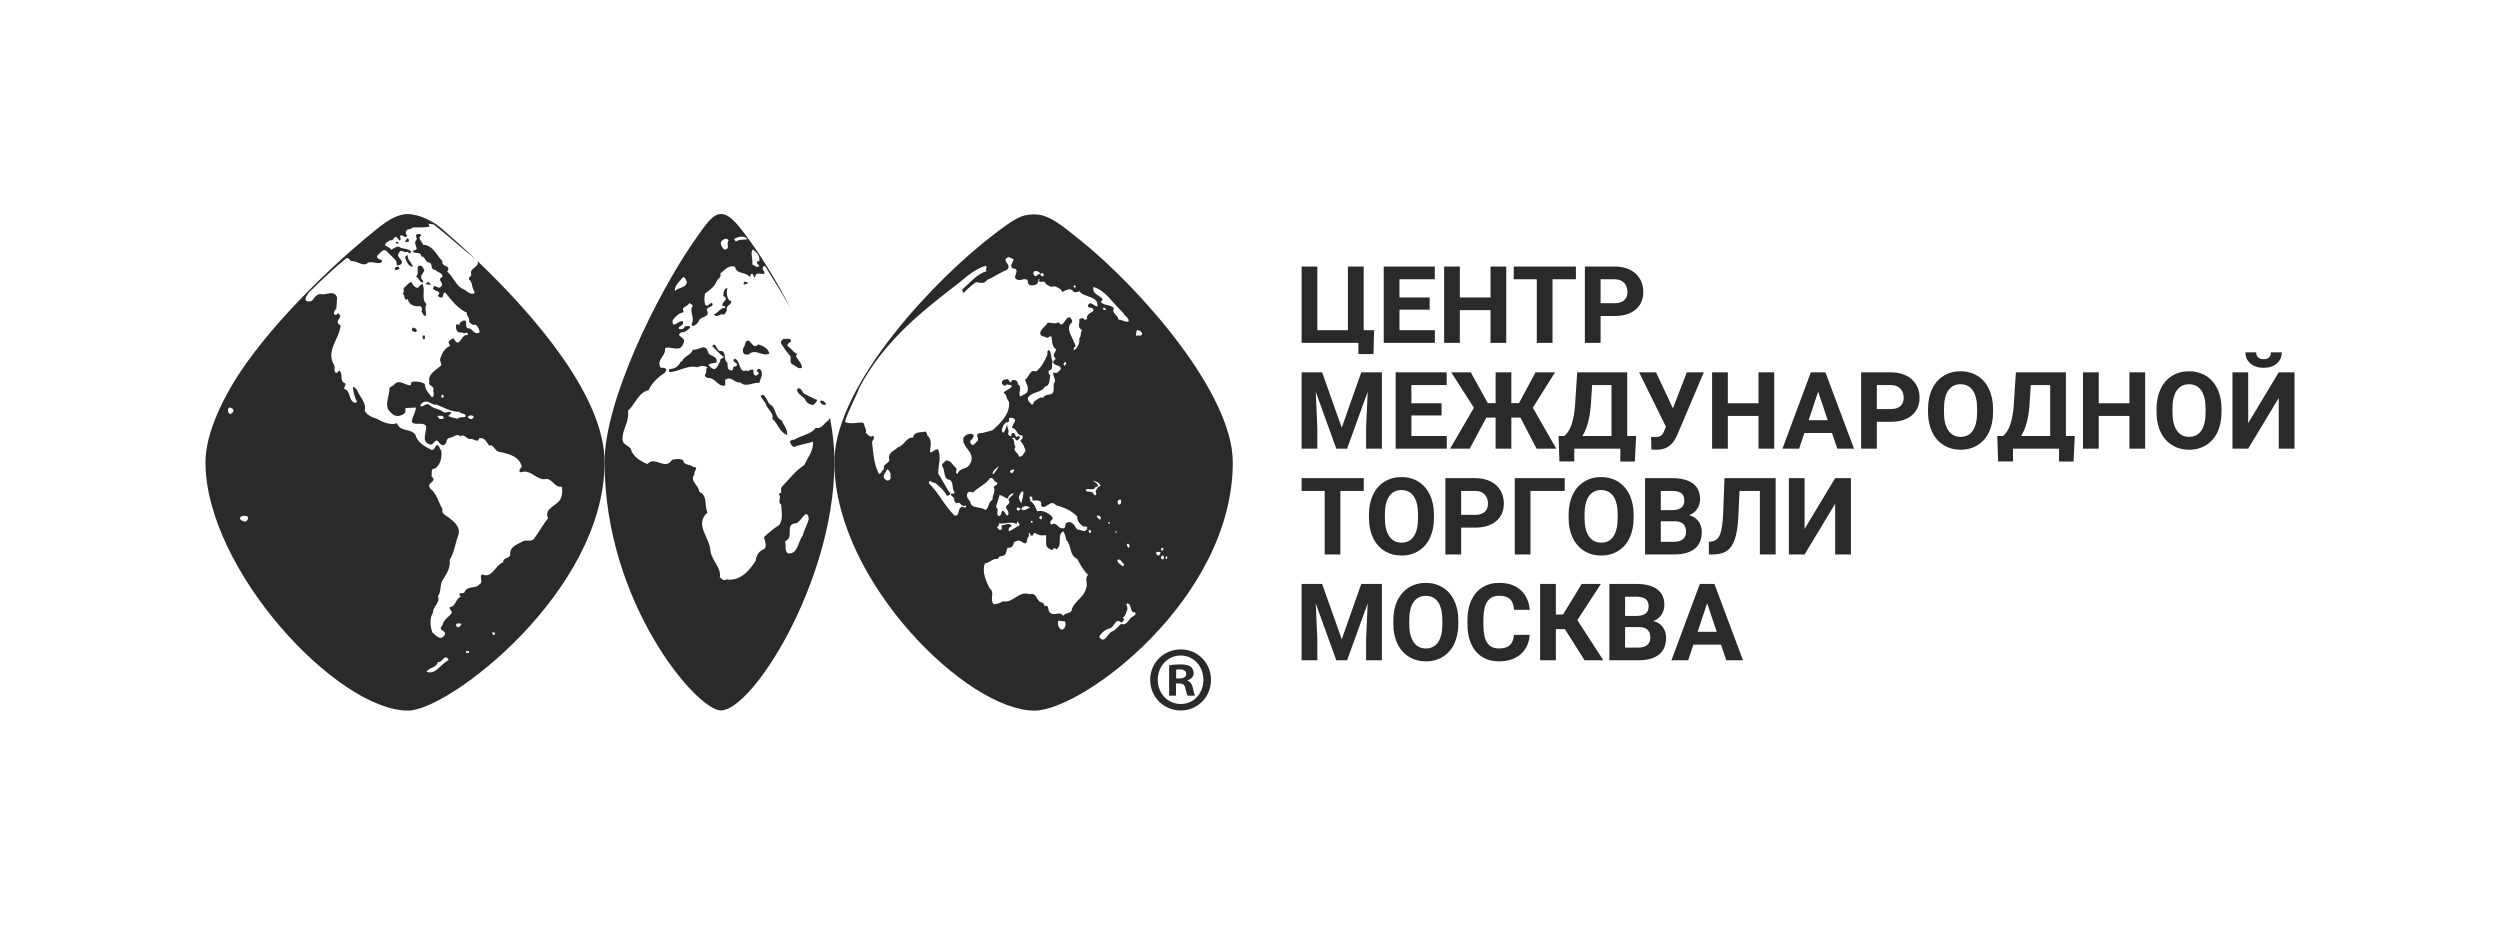<?xml version="1.0" encoding="UTF-8"?> <svg xmlns="http://www.w3.org/2000/svg" xmlns:xlink="http://www.w3.org/1999/xlink" xmlns:xodm="http://www.corel.com/coreldraw/odm/2003" xml:space="preserve" width="73mm" height="27mm" version="1.1" style="shape-rendering:geometricPrecision; text-rendering:geometricPrecision; image-rendering:optimizeQuality; fill-rule:evenodd; clip-rule:evenodd" viewBox="0 0 9636.21 3564.08"> <defs> <style type="text/css"> .fil0 {fill:none} .fil1 {fill:#2B2A29;fill-rule:nonzero} </style> </defs> <g id="Слой_x0020_1">  <rect class="fil0" width="9636.21" height="3564.08"></rect> <g id="_4428538272"> <path class="fil1" d="M1905.36 2446.87c-3.75,2.01 -5.57,-1.91 -8.5,-4.92 -0.94,-6.85 8.5,-4.79 11.3,-1.91 0,1.91 0,5.81 -2.8,6.84zm-102.24 69.88l-6.67 0 0 -6.88 11.41 0c0.88,3.96 0,7.81 -4.74,6.88zm-40.75 -100.07c-5.7,-2.03 -5.7,-11.71 0,-13.61 5.72,1.07 13.21,-2.93 16.14,3.95 -4.79,3.81 -7.58,13.62 -16.14,9.66zm-34.03 128.16c-30.23,14.56 -48.27,57.2 -84.26,44.75 10.47,-18.6 37.85,-13.73 43.52,-37.95 18.93,3.95 21.71,-31.02 40.74,-11.67l0 4.87zm-781.11 -534.02c-8.47,-2.03 -19.87,-2.97 -22.69,-13.53 3.71,-10.75 19.81,-10.75 29.34,-6.73 5.72,7.67 -1.03,15.48 -6.65,20.26zm-59.61 -414.52c-8.46,-2.86 -11.35,-15.52 -6.67,-23.34 6.67,-4.88 13.27,0 18.02,4.92 3.75,9.64 -5.54,15.55 -11.35,18.41zm931.54 18.47c-6.6,2.01 -11.3,-1.06 -16.04,-6.78 2.77,-7.76 17.99,-9.72 22.73,-2.05 0,3.95 -3.89,5.91 -6.69,8.83zm-56.79 0c-10.27,-5.86 -23.75,-3.85 -34.03,-11.76l11.35 -11.63c-8.57,-11.58 -20.88,4.92 -31.26,-3.85 -17.05,-13.48 -39.81,-11.62 -54.87,-28 -11.43,-6.97 -18.97,8.55 -32.18,6.56 -3.8,-7.62 5.54,-11.54 11.31,-16.46 21.86,-7.72 31.15,13.62 50.17,9.9 28.37,11.48 55.76,28 88.96,28 4.63,11.63 24.63,1.99 22.78,18.41 -10.42,3.95 -23.67,0 -32.24,8.83zm-68.13 0c-1.85,-3.85 -8.55,-5.86 -6.64,-11.76 5.58,0 22.69,-3.85 22.69,7.91 -2.75,6.78 -10.42,2.8 -16.05,3.85zm9.4 -93.31c2.89,-0.94 4.79,2.96 6.65,4.83 0.94,4 -2.75,4.96 -4.79,6.92 -6.55,0 -4.65,-8.79 -1.86,-11.75zm136.81 -515.23c10.23,24.92 -35.24,25.44 -23.11,54.17 -3.85,5.81 -12.33,8.74 -9.48,16.46 15.15,12.61 9.48,33 20.83,46.64l0 6.78c-19.02,8.74 -31.3,-13.48 -48.31,-18.47 -22.73,-11.62 -35.11,-48.59 -56.83,-64.96 18.88,-27.25 -24.59,-15.67 -18.04,-39.94 -20.68,-20.35 -36.88,-63.1 -74.69,-63.1 -1.94,-11.58 -24.63,-25.11 -6.69,-36.88 -2.75,-5.81 -8.5,-4.83 -14.22,-4.83 -15.22,4.83 2.97,17.53 -6.52,25.25 -13.24,14.56 19.81,36.92 -11.43,37.81 0,18.45 29.42,0 32.17,23.38 16.14,-0.91 13.27,22.24 29.44,23.35 16,2.89 3.74,30.04 24.61,28.14 8.46,11.58 27.34,9.62 27.34,27.15 -26.51,11.67 14.19,26.22 -8.46,39.85 -7.67,8.65 -25.48,-16.66 -27.48,4.78 4.79,13.54 35.94,7.72 18.04,28.24 3.78,4.74 9.44,7.71 16.04,6.78 7.59,-4.83 1.86,-21.48 13.31,-18.41 23.71,29.11 48.18,62.08 82.36,76.68 -2.85,13.53 13.25,19.35 8.55,34.88 6.64,7.81 14.1,14.56 25.52,11.72 8.51,6.75 15.17,18.41 15.17,30.04 -26.59,10.68 -23.72,-18.41 -47.34,-16.57 -5.68,-6.73 -4.75,-17.38 -4.75,-27.06 -8.5,-7.85 -17.11,1.86 -24.63,6.65l0 6.93c-5.68,0.88 -10.43,-5.81 -14.18,1.91 -0.98,11.56 1.06,26.18 14.18,28.13 10.36,-2.93 15.19,6.84 27.48,0 1.9,2.97 5.7,5.81 3.81,9.72 -26.66,-6.75 -31.3,57.42 -54.04,13.57 -9.39,0 -17.07,6.78 -20.74,14.56l6.56 13.72c-19.81,6.65 -32.13,30 -37.86,48.42 -2.8,10.75 4.7,16.55 3.81,26.18 -17.99,17.44 -53.99,34.91 -45.48,63.15 -8.51,18.41 21.75,13.58 14.18,35.05 2.89,8.7 4.79,23.22 -4.69,25.16 -12.29,-15.52 -26.56,-28.12 -27.48,-51.43 -14.19,-8.78 -36.88,-11.72 -52.05,-6.92l-1.89 11.72c-22.74,2.96 -44.42,-26.15 -64.4,-1.91 -4.75,5.81 -13.17,5.81 -18.01,13.66 0.98,31.07 -24.64,70.74 6.69,95 9.45,11.63 24.61,14.56 36.83,9.77 6.69,-1.99 15.15,-5.9 18.01,-13.62l0 -14.56 40.82 -1.95c-1.99,19.44 -14.27,36.04 -16.28,55.34 14.28,16.51 42.7,-2.88 55.02,16.51 2.79,23.3 -18.01,56.4 9.53,67.98 21.71,14.55 22.69,-29.99 40.74,-4.83 4.65,5.81 10.38,10.64 17.9,9.72 15.21,-6.88 6.65,-25.29 22.73,-28.22 14.15,0 29.34,-20.32 40.7,-4.84 13.29,-13.42 23.67,8.84 36.97,9.77 13.2,-4.92 31.19,18.41 35.94,-2.93 22.73,-4.78 27.43,14.47 38.87,28.22 17.07,-6.88 20.82,19.3 35.85,23.22 31.28,7.85 74.81,12.69 89,53.38 2.98,10.65 -17.02,17.48 -4.66,26.27 43.53,-14.55 63.43,35.8 102.21,25.2 21.82,2.93 32.29,34.98 56.79,30.04 4.78,17.53 1.95,38.04 -6.69,51.52 -15.04,23.26 -63.34,34.04 -45.34,69.94 -20.74,25.2 -34.1,53.25 -54.82,79.56 -9.4,12.66 -28.51,2.94 -40.88,8.79 -18.93,11.59 -53.84,19.39 -50.07,51.48 -2.8,18.37 -28.42,9.64 -27.39,30.08 -32.33,11.63 -42.65,64.96 -81.42,46.45 -13.31,11.87 7.48,28.33 -9.54,37.95 -15.17,20.42 -48.31,3.02 -58.69,32 -4.78,6.84 -22.68,-3.87 -18.03,11.71l4.63 4.84c-21.61,6.92 -18.81,38.97 -43.43,39.85 -1.9,10.69 13.21,16.46 6.67,25.11 -12.33,14.69 -30.37,24.46 -34.19,44.74 -2.73,3.96 -8.46,7.76 -6.55,13.58 4.69,9.76 17.99,8.83 16.13,21.52 -15.21,28.05 -33.16,5.73 -48.41,-6.92 -9.39,-25.2 -11.3,-56.27 2.88,-77.58 -3.67,-19.51 30.32,-39.75 18.04,-62.31 14.14,-18.41 6.64,-40.72 17.9,-61.14 13.31,-22.19 32.24,-46.5 27.52,-78.5 17.95,-28.28 20.84,-61.28 32.1,-91.28 12.36,-34.03 -10.28,-51.47 -32.1,-69.94 -10.51,-8.78 -33.15,-15.47 -27.52,-34.95 -16.13,-27.26 -21.61,-59.2 -47.24,-79.58 -17.99,-23.38 31.11,-25.33 4.75,-46.68 2.88,-10.64 -4.75,-32 15.15,-30.03 21.71,-20.42 25.48,-42.7 22.69,-70 -8.46,-5.81 -4.79,-20.32 -17.99,-20.32 -6.71,5.82 -8.51,20.32 -19.85,18.51 -23.76,-12.69 -55.81,-29.24 -61.62,-58.4 -18.82,-26.08 -59.61,-9.68 -70.96,-44.64 -22.69,8.79 -54.03,-2.79 -76.63,-16.42 -18.04,-5.86 -37.99,-12.69 -48.27,-32.13 8.51,-29.11 -20,-53.33 -29.48,-79.51 -4.7,-3.96 -8.46,-12.66 -16,-11.72 1.82,17.48 5.53,39.84 16,56.44 -2.82,1.77 -4.7,5.68 -8.46,4.7 -27.54,-10.65 -12.32,-44.5 -41.75,-54.27 1.02,-6.88 7.71,-11.77 4.92,-20.46 -25.67,-9.73 -4.92,-33.95 -22.88,-49.33l-11.3 9.53c-13.21,-5.87 -2.84,-21.31 -8.51,-30.14 -34.03,-57.16 20.84,-100.9 24.68,-154.29 -19.01,-5.82 -9.57,-21.4 -1.86,-32.05 1.86,-6.84 -3.89,-9.72 -7.71,-14.64l-8.46 7.8c-17.03,-5.85 -1.91,-19.34 1.86,-26.22l2.75 -41.67c-11.26,-33.11 -44.46,-5.86 -64.27,-13.66 -15.17,0.98 -22.74,13.66 -31.3,25.29 -7.52,3.87 -14.18,4.87 -22.73,1.9 -9.44,-9.72 3.8,-22.36 8.55,-31.94 46.47,-45.71 95.56,-93.33 145.78,-133.12 9.58,-3.87 12.36,10.69 20.87,11.62 22.74,-1.94 42.6,24.28 63.35,4.98 18.96,-5.9 47.42,12.57 53.98,-6.92 -6.56,-5.73 -27.34,-7.72 -17.85,-21.36 10.35,-7.67 19.8,-27.1 34.03,-16.32 12.28,15.39 27.44,24.13 38.78,41.61 0,5.87 -0.98,11.63 4.65,14.57 5.86,-0.94 14.34,-3.87 16.22,-11.59 0,-15.62 -23.75,-19.62 -11.43,-38.03 10.36,-17.35 19.89,5.07 34.14,-3.78 3.76,0.98 0.92,7.77 6.55,6.75l6.69 -6.75c-12.32,-14.64 -34.08,-7.85 -47.38,-19.43 -12.32,-1.07 -19.76,7.81 -30.23,11.58 -4.84,-5.72 -14.23,-12.65 -22.74,-15.48 -1.94,-13.49 12.38,-14.51 18.89,-21.34 14.32,6.84 11.43,-16.46 24.64,-11.62l11.39 13.57c12.32,-5.72 -5.68,-17.44 6.65,-20.42 8.51,0 16,13.54 22.69,2.01 -6.69,-8.79 -8.55,-21.34 4.74,-25.29 6.56,0.92 12.22,-1.91 16.14,-6.69 27.43,-1.17 42.54,0.83 65.24,-2.98l-3.72 -11.72 19.91 2.93c54.73,42.17 107.78,91.43 162.42,134.89 -47.34,-45.01 -91.41,-84.59 -128.48,-116.61 -57.33,-49.82 -115.17,-58.28 -132.48,-58.28 -20.79,0 -53.61,4.9 -107.69,47.35 -134.91,105.56 -362.72,315.22 -510.13,519.37 -99.65,138.15 -163.21,282.68 -163.21,389.63 0,410.93 505.84,957.5 781.02,957.5 156.81,0 757.35,-459.33 757.35,-957.5 0,-256.46 -276.26,-571.08 -489.93,-775.31z"></path> <path class="fil1" d="M1630.83 1088.63c0.88,-4.84 -1.02,-8.94 -4.74,-11.77 -9.58,-15.52 8.51,-24.26 9.4,-36.83l-9.4 -14.6c-31.39,-8.79 -4.7,28.08 -22.7,39.85 10.38,4.84 15.07,26.12 27.44,23.35z"></path> <path class="fil1" d="M1661.77 1098.54l-10.09 -11.85c-24.04,11.54 0.74,8.98 10.09,11.85z"></path> <path class="fil1" d="M1555.93 1109.88c-0.83,7.81 2.92,17.53 -4.66,23.26 13.27,2.1 0.94,27.26 20.84,20.42 3.76,21.38 27.43,30.03 45.48,26.14 8.51,1.11 11.3,13.7 6.55,20.58 5.69,5.73 6.69,19.35 18.01,16.43 1.95,-15.5 -7.54,-28.18 1.95,-44.64 -22.7,-20.42 -2.93,-50.6 -15.21,-76.73 -8.55,0 -12.42,9.77 -18.97,14.55 -12.28,-1.9 -19.76,-12.63 -24.57,-23.19 -13.24,3.71 -17.05,15.48 -29.42,23.19z"></path> <path class="fil1" d="M1591.98 1028.25c-4.84,-16.36 -24.7,-29.01 -19.85,-46.54l-11.44 8.79c6.6,15.5 10.36,35.89 31.3,37.75z"></path> <path class="fil1" d="M1535.21 938.99l0 -6.75 -8.61 0c-2.84,6.75 4.79,7.81 8.61,6.75z"></path> <path class="fil1" d="M1569.25 918.69l-8.57 13.58 13.31 0c4.7,-4 1.86,-13.58 -4.74,-13.58z"></path> <path class="fil1" d="M1528.53 1028.25c-1.91,2.94 -9.49,2.94 -6.67,8.84 3.78,8.65 13.36,0.92 18.08,-2.01 -1.98,-6.84 -4.73,-8.7 -11.42,-6.84z"></path> <path class="fil1" d="M1628.88 1293.43l0 9.72c1.94,1.9 2.88,5.77 6.6,4.79 3.8,-3.96 1.91,-9.72 1.91,-14.51l-8.51 0z"></path> <path class="fil1" d="M1590.15 1263.32l-3.02 9.62c4.84,4.92 12.46,9.77 19.06,3.85l0 -1.77c0,-7.85 -8.55,-12.83 -16.04,-11.71z"></path> <path class="fil1" d="M3074.57 1497.38c-9.44,14.56 17.03,28.96 27.48,39.71 4.79,13.68 18.04,24.31 34.1,23.39 3.8,-6.88 13.2,-10.84 13.2,-19.48 -17.9,-4.79 -33.05,-16.46 -50.12,-23.39 -7.63,-6.69 -10.47,-24.13 -24.66,-20.22z"></path> <path class="fil1" d="M2942.99 1522.44c-4.75,0 -8.42,0.98 -11.35,4.99l19.81 28.04c3.84,21.49 32.26,34.97 25.61,58.32 21.82,19.42 27.48,52.41 56.88,62.95 2.8,-23.06 -14.34,-37.71 -20.88,-56.17 -29.34,-13.54 -18.97,-49.44 -47.3,-63.15 -8.55,-11.67 -11.38,-25.16 -22.77,-34.98z"></path> <path class="fil1" d="M3094.52 2063.51c-19.07,23.06 -18.04,73.57 -56.83,69.66 -15.21,-10.56 -6.65,-28.05 -11.43,-46.6 37.94,-16.46 -4.71,-65.95 41.7,-69.8 17.99,-1.02 42.6,-66.12 49.25,-16.59 -4.7,22.31 -17.99,40.78 -22.69,63.34zm-461.19 -995.45c9.49,0 10.47,12.78 14.32,18.6 -2.89,25.15 -34.78,19.95 -46.04,35.57 -3.8,-20.57 19.54,-39.53 31.72,-54.17zm145.92 -136.81c8.46,-7.76 18.89,-17.48 29.34,-4.84 -11.39,12.61 9.48,35.85 -18.01,34.97 -7.67,-8.74 -14.27,-17.57 -11.34,-30.12zm52.04 -11.63c15.99,-6.82 35.01,-13.58 50.13,1.91 -17.03,4.87 -30.32,-0.98 -45.34,9.72 -1.95,-4.84 -6.65,-6.8 -4.79,-11.63zm70.07 41.81c13.27,8.59 28.33,24.13 25.54,43.57 -2.84,4.83 -6.67,-0.92 -9.53,4.83 -1.82,6.84 6.69,9.81 9.53,14.71 -9.53,11.62 -17.99,-3.08 -27.39,-4.9 3.71,-21.38 -8.55,-43.65 1.85,-58.21zm314.91 807.26c-0.88,-52.14 -7.01,-105.38 -17.25,-158.76 -1.99,3.72 -4.28,7.3 -6.05,10.65 -16.18,8.65 -25.53,34.91 -48.21,28.09 -18.04,25.29 -56.88,29.25 -84.31,46.73 -5.68,-2.05 -10.47,1.85 -15.21,4.78 0,9.73 6.65,18.41 15.21,23.31 22.64,-10.65 50.12,-12.66 72.81,-21.34 3.92,34.03 -19.81,62.03 -34.03,91.19 -34.1,21.38 -58.6,55.38 -86.13,83.65 -3.71,6.69 -1.99,15.39 -1.99,23.25 -4.55,-1.94 -6.56,1.86 -9.35,4.84 13.21,11.67 -7.63,29.01 9.35,39.71 0.98,24.28 8.55,55.3 -7.44,78.73 -19.95,12.61 -41.66,30.04 -58.68,46.64 1.72,14.51 14.23,33.86 0,46.47 -19.02,6.92 -30.32,23.47 -32.24,44.72 -25.57,40.84 -62.58,80.59 -113.63,71.8 -9.45,7.85 -19.91,-2.82 -24.66,-8.69 6.65,-35.9 -31.28,-64.13 -36.04,-100.92 -1.77,-50.53 -63.39,-102.03 -11.26,-148.57 -14.18,-28.13 2.84,-63.98 -32.26,-79.56 1.12,-22.41 -38.78,-41.77 -17.95,-67.06 -4.75,-11.63 19.91,-29.21 -4.75,-28.09 -9.39,-11.8 -36.92,-4.87 -38.86,-26.27 -11.21,-6.78 -30.23,-4.78 -42.5,-2.01 -28.42,43.77 -64.36,-16.46 -95.65,16.47 -25.53,-9.58 -57.71,-30.08 -63.37,-58.08 -11.5,-15.52 -35.11,-17.53 -32.2,-39.94 -1.02,-35.9 27.44,-65.01 20.7,-106.76 28.51,-26.27 39.86,-70.74 79.61,-79.53 12.28,-28.21 37.9,-51.56 63.37,-67.97 -0.88,-3.92 7.64,-5.82 4.84,-11.72 -4.84,-8.75 -13.31,-6.69 -20.83,-6.69 -20.84,-29.25 20.83,-45.62 15.99,-74.87 19.91,-12.57 58.83,19.44 70.04,-18.32 17.11,-26.32 -35.89,-27.34 -6.52,-43.8 14.15,0.98 26.43,-9.58 34.06,-19.3 -3.74,-8.7 -13.27,-2.98 -20.88,-4.05 -2.71,10.75 -15.06,14.74 -24.51,8.83 0.84,-11.62 23.67,-10.69 16,-28.18 -14.1,-5.81 -42.49,34.98 -38.69,-3.89 10.32,-14.52 25.48,-28.09 43.52,-31.07 -15.15,-21.29 16,-20.37 19.81,-34.91 5.68,2.05 12.33,5.77 14.23,11.54 -16.14,17.57 10.42,48.63 -4.7,68.11 0.92,3.81 1.86,6.8 4.7,9.58 8.55,-3.85 18.04,-8.65 22.78,-19.35 5.58,-21.42 47.15,-11.66 31.11,-43.75 2.92,-14.6 28.5,-8.7 20.87,-26.14 -11.25,-2.89 -17.07,20.28 -27.48,4.92 -3.71,-14.6 -2.73,-26.41 0,-41.79 18.06,-12.8 37.86,-27.21 45.45,-48.55 4.73,-9.77 19,-14.6 13.24,-28.18 16.09,-12.55 31.35,-34.93 56.97,-26.18 6.49,31.11 41.55,17.42 56.68,39.76 3.8,-3.87 1.85,-16.55 11.38,-11.63 2.89,4.88 3.72,10.65 9.4,14.6 -1.81,-37.94 55.01,6.65 29.29,-32.97 -0.79,-5.85 1.03,-15.62 9.58,-11.76 33.24,53.49 66.08,106.49 96.77,160.25 -57.71,-113.28 -119.96,-210.47 -169.21,-276.6 -43.2,-57.94 -68.5,-85.05 -98.49,-85.09 -30.56,-0.15 -55.48,34.45 -108.63,111.87 -137.03,200 -339.64,605.91 -339.64,844.74 0,541.41 355.04,956.81 448.27,956.81 120.66,0 431.29,-489.56 437.52,-942.99 -0.09,-4.62 -0.48,-9.25 -0.48,-13.87 0,-4.22 0.38,-8.55 0.51,-12.82z"></path> <path class="fil1" d="M2889.98 1315.63c-18.88,-11.59 -16.05,16.59 -24.64,25.33 -4.74,8.75 -1.86,22.28 6.65,25.25 5.62,0 12.32,1.95 16.13,-1.85 25.48,-21.49 51.94,12.45 77.66,-2.05 -5.72,-20.38 -26.56,-30.1 -43.63,-34.93 -13.24,17.44 -23.65,-2.05 -32.17,-11.76z"></path> <path class="fil1" d="M3047.1 1373.95c2.01,6.82 -4.65,23.38 6.71,30.16 12.26,4.8 22.69,20.33 36.97,13.64l0 -4.94c-2.89,-17.44 -18.01,-26.27 -22.85,-41.79 0.94,-0.94 1.91,-2.89 3.83,-1.91l0 -4.74c-15.17,-6.94 -20.84,-21.49 -36,-30.23 -3.87,-13.58 15.15,-11.67 13.35,-23.35 -6.65,-8.65 -20.05,-2.79 -29.49,-4.83 -2.82,3.92 -13.11,9.68 -8.51,18.56 11.41,18.36 20.79,31.98 36,49.44z"></path> <path class="fil1" d="M3178.72 1560.46c2.89,0.92 5.68,-3.06 4.83,-4.98 -3.95,-5.85 -17.2,-18.41 -22.82,-6.73 2.84,6.73 10.47,12.63 17.99,11.71z"></path> <path class="fil1" d="M2935.43 1432.23c-0.84,-6.84 -9.49,-13.57 -15.13,-7.76 -10.42,9.68 7.44,6.78 3.78,16.59 -1.9,3.87 -5.66,3.87 -8.5,6.71 -14.24,0 -11.31,-15.54 -11.31,-23.3 -5.81,1.95 -13.39,-2.89 -16.13,4.98 -3.81,0 -9.39,1.81 -11.39,-2.05 -30.28,13.66 -20.74,-39.76 -45.44,-44.55 -13.25,8.57 6.51,14.51 9.49,21.25 0.98,3.85 -2.98,5.95 -4.69,8.74 -17.17,-5.77 -3.92,20.37 -20.98,14.56 -14.15,-3.87 -9.49,-21.49 -11.31,-30.04 -17.02,-8.88 -1.81,-37.86 -22.73,-44.78 -18.97,3.95 -16.18,-20.33 -29.29,-25.16l-6.71 6.69c15.11,13.57 28.46,32.13 45.51,41.81 -3.8,6.93 -18.03,4.84 -14.27,16.51 -7.52,9.68 -11.43,28.18 -22.68,30.18 -9.35,-1.03 -17.99,-7.87 -22.8,-16.7 8.55,-6.73 22.8,-5.81 30.37,-8.55 6.55,-25.2 -18.97,-22.32 -30.37,-35.06 -11.34,-45.53 -34.88,-10.65 -60.54,-14.61 -5.73,21.4 -32.18,23.31 -41.67,44.75 -5.66,1.94 -6.55,2.97 -8.55,8.74 -9.44,14.51 -24.45,21.44 -40.68,21.44l0 11.54c37.94,-0.94 71,-29.03 108.96,-18.47 13.15,-6.78 25.53,-6.78 38.77,0 -10.49,8.79 0,18.47 -9.53,28.28 -3.71,8.61 6.61,8.61 9.53,13.54 30.28,-4.94 38.78,35.98 68.13,28.12l0 -21.38c22.78,-17.29 36.04,13.62 58.74,9.81 21.85,21.34 47.32,-1.99 72.96,1.87 2.69,-14.61 13.11,-26.15 8.46,-43.68z"></path> <path class="fil1" d="M2883.29 1091.47c-1.9,-6.82 -10.38,-1.95 -13.2,-6.82l-4.75 9.68c6.61,5.85 12.29,-1.91 17.95,-2.85z"></path> <path class="fil1" d="M2753.66 1214.78c14.14,10.65 21.75,-8.69 36.96,-1.9 5.73,-4.83 7.5,-10.75 11.39,-16.7 -6.73,-21.31 20.79,-19.21 16.04,-36.83l-4.78 0c-13.17,-9.68 -13.17,-35.85 -9.49,-49.47 -14.12,2.88 -15.15,18.45 -16.04,31.02 27.39,12.65 -11.39,24.41 -1.91,38.78l6.56 0c2.89,2.13 2.89,4.96 2.89,7.85 -17.03,-4.79 -27.48,20.51 -43.48,23.39 0.98,0.88 2.79,1.95 1.86,3.85z"></path> <path class="fil1" d="M4350.17 1238.99c-13.17,4.83 -24.68,-7.72 -38.84,-6.8 -1.86,-18.41 -27.3,-24.17 -17.86,-44.59 -13.31,-14.65 -36.08,-7.89 -50.16,-23.35l7.34 -11.62c-13.11,-14.65 -41.29,-19.48 -36.41,-46.54 48.26,13.48 76.39,64.96 116.06,100.9 3.83,11.62 22.65,17.44 19.87,32zm4.78 867.01c-1.9,2.05 -3.8,5.81 -6.6,4.84 -1.02,-4.84 -8.5,-9.72 -2.93,-14.56 7.63,-2.89 6.71,6.64 9.53,9.72zm-22.77 67.99c1.95,6.78 -1.82,6.78 -6.69,8.69 -6.52,-10.6 -20.75,-11.54 -17.83,-25.25 12.24,-4.83 16.01,10.84 24.53,16.57zm-15.5 -230.13c-10.31,4.82 -6.47,-7.72 -9.48,-11.68 3.8,-3.91 10.49,-11.67 14.36,-2.84 0,5.77 0.84,11.44 -4.88,14.52zm-16.65 108.81l0 -6.84c1.86,1.9 5.64,2.82 4.75,6.84l-4.75 0zm-29.38 -37.95c1.02,-2.89 4.83,-2.01 6.65,-2.01l0 6.84c-2.89,1.07 -3.83,-2.79 -6.65,-4.83zm-19.95 -824.17c1.02,-8.76 13.33,-2.98 11.38,4.87 -4.65,0 -8.46,-1.12 -11.38,-4.87zm125.03 1169.9c6.6,12.55 -13.16,14.52 -18.97,23.21 -7.54,9.77 -20.75,30.19 -33.99,20.47 -12.33,7.71 -20.88,24.26 -36.04,29.98 -18.97,5.91 -27.39,50.5 -50.13,21.4 5.73,-13.48 22.74,-29.21 38.87,-32.96 18.93,-0.99 24.55,-44.62 45.29,-23.31 4.8,0 7.63,-5.81 11.41,-8.65 1.95,-3.95 -1.87,-6.93 -4.71,-9.77 11.41,-5.85 13.31,-21.33 18.04,-32.13 1.77,-7.76 -2.88,-12.65 -3.89,-19.39l3.89 -3.85c19.81,4.83 6.56,36.92 30.23,35.01zm8.51 -1088.3c6.69,0.88 13.21,4.69 18.03,11.52 0.84,17.4 -17.11,4.84 -24.63,11.67 3.8,-7.76 -0.94,-20.41 6.6,-23.19zm-156.16 715.51c6.6,-2.01 11.41,0.88 15.13,6.69l0 6.78c-1.91,-0.96 -2.8,1.02 -3.72,2.01 -4.8,-4.88 -13.27,-8.79 -11.41,-15.48zm-5.02 -78.74c-9.57,1.95 -6.71,-11.62 -15.17,-11.62 -7.58,-5.86 -22.73,2.88 -22.73,-9.81 11.3,-7.67 33.11,6.97 37.9,-11.68 2.79,0 7.58,2.06 9.35,-1.86 -0.88,-11.66 -13.2,-14.59 -20.68,-21.37 12.18,2.92 27.43,6.78 30.18,21.37 -10.38,0 -14.23,11.72 -18.84,18.41 0,5.87 5.62,11.68 0,16.55zm-20.5 145.7c-4.84,0 -9.49,-7.74 -4.84,-11.72 2.93,0 5.73,0 7.59,2.98 -0.88,2.73 0.98,6.78 -2.75,8.74zm-16.24 212.6c-6.56,35.85 -50.13,51.28 -56.68,88.3 -8.61,10.69 -23.76,5.81 -31.3,18.41 -15.25,-21.34 -32.17,2.84 -50.17,-11.58 -12.22,-6.84 -0.98,-36 -24.59,-25.16 5.58,-4.98 -1.9,-10.84 -4.79,-14.6 -24.64,0 -19.81,-40.88 -50.12,-32.09 -41.67,-15.58 -62.5,35.85 -104.16,27.11 -10.47,8.74 -22.7,9.9 -34.08,11.72 -18.04,-21.34 6.6,-43.76 -16.1,-62.12 -14.27,-29.21 -30.31,-62.19 -17.95,-96.08 17.95,0 29.3,-20.41 49.16,-16.5 8.51,-19.58 23.62,-2.98 32.24,-23.35 3.71,-6.78 0.96,-20.54 11.38,-20.54 9.49,3.01 15.17,-8.57 18.04,-14.43 -1.99,-8.74 8.46,-8.74 14.06,-11.67 15.25,-7.81 33.15,28.22 37.99,-3.85 -1.03,-9.81 13.24,-14.56 4.65,-23.4 0.92,-1.8 2.88,-2.77 4.79,-2.77 1.9,4.74 3.8,12.59 11.38,9.68 2.8,-2.85 2.8,-11.68 9.44,-9.68 11.31,6.82 26.51,12.59 40.75,6.82 7.48,18.32 -9.54,46.5 19.81,56.18 1.94,2.97 4.78,2.05 7.58,2.05 1.07,-9.77 11.34,-6.8 15.19,-2.05 24.5,-19.48 -1.02,-55.24 25.53,-69.95 5.68,9.72 9.49,21.4 11.3,33.12 21.86,21.38 10.42,59.23 42.73,73.84 11.35,21.33 23.63,44.59 41.67,61.1 -15.25,14.51 0.94,34.03 -7.72,51.48zm-94.67 160.19c-11.39,-6.75 -17.95,-22.31 -11.39,-34.97l24.74 2.98c4.7,8.65 1.95,30.03 -13.35,31.98zm-352.09 -494.21c-6.71,-8.7 -15.22,-16.46 -11.44,-30.04 3.75,-10.89 16.13,-7.85 22.73,-4.88 19.91,-21.38 48.31,-30.08 65.33,-55.43 15.22,-3.87 14.19,16.51 27.48,16.51 3.78,11.63 -10.42,9.76 -13.29,18.41 8.61,17.53 -6.71,31.1 -4.7,48.64 -17.99,9.72 -11.35,29.05 -27.39,39.75 -17.11,-16.41 -54.91,-1.82 -58.71,-32.96zm110.76 -136.86c-4.8,10.61 -13.36,20.32 -19.91,30.08l-4.8 0c0.94,-13.72 16.18,-22.31 24.71,-30.08zm256.57 -400.99c6.52,4.75 -0.92,9.73 -1.94,13.54 -1.86,1.16 -3.87,-0.94 -4.75,-1.82 -1.82,-4.96 1.86,-10.84 6.69,-11.72zm-136.33 561.13c-10.51,2.98 -23.72,15.54 -31.25,7.85l-2.93 -2.96c8.55,-14.61 23.67,-11.72 34.18,-4.9zm-40.68 -48.54c4.65,-4.79 4.65,-15.63 14.12,-13.49 1.86,14.41 -3.8,30.98 -7.62,46.32 -2.8,-8.61 -14.18,-20.28 -6.51,-32.83zm-6.78 60.22c-3.78,-2.01 -6.48,-8.7 -1.82,-11.68 4.69,-0.92 12.32,1.91 11.39,7.85 -2.84,2.89 -5.68,2.89 -9.57,3.83zm-38.65 -46.69c2.88,-10.56 11.35,-19.35 22.69,-20.33 -2.05,10.69 -28.42,19.35 -16.18,32.09 1.91,11.54 -19.85,14.51 -11.3,28.09 5.64,5.9 8.46,12.74 7.67,21.38l-4.92 4.88c-8.42,-5.76 -8.42,-16.5 -17.9,-19.43 -7.48,5.9 -3.83,20.28 -14.18,21.34 -15.26,-9.72 3.8,-25.21 -11.35,-34.93 4.69,-15.48 9.4,-31.06 14.12,-46.68 11.41,1.94 19.91,11.62 31.35,13.57zm25.44 -111.61c-1.86,5.87 -5.58,12.61 -11.26,14.52 -2.82,-2.89 -6.69,-5.73 -4.83,-9.68 4.83,-2.01 8.61,-6.76 16.09,-4.84zm-20.14 -187.3l0 -11.67c9.44,-0.94 22.7,-0.94 22.7,11.67 -2.84,8.7 -11.3,16.51 -11.3,27.25 21.67,2.79 17.94,31.91 37.81,28 4.69,2.97 1.95,7.85 2.92,11.76l-9.57 9.62c12.37,12.7 16.18,23.35 20.87,39.9 -8.5,6.73 -10.42,24.22 -25.53,20.32 -1.9,-13.58 -26.49,-22.41 -13.29,-36.87 -9.48,-11.63 0,-23.35 -13.2,-32.97 0.83,-3.91 5.66,-1.99 8.46,-1.99 6.64,2.92 3.81,13.62 14.22,8.7 1.91,-3.83 8.47,-5.78 6.61,-11.5 -3.72,-9.02 -9.49,-1.11 -14.19,0 -1.9,-5.91 -3.8,-14.69 -11.38,-15.56 -2.89,-2.1 -3.72,2.73 -6.52,3.8l0 7.76c-5.72,1.91 -9.58,-3.89 -13.39,-7.76 7.72,-12.29 -4.2,-24.92 -2.93,-37.34 -3.54,11.08 -6.78,22.14 -13.72,32.55 -13.25,-5.86 -2.84,-21.38 0,-30.14 5.66,-3.91 8.46,-13.68 16.13,-9.76 -0.04,0.13 -0.09,0.22 -0.13,0.37 1.25,-2.1 2.96,-4.14 5.43,-6.14zm8.79 401.91c-11.26,-10.71 -24.59,0 -36.88,0 -4.73,4.83 5.69,14.55 -4.73,18.36 -6.6,2.05 -8.55,-5.81 -13.27,-8.59l0 -4.94c3.78,0.98 4.71,-2.93 6.67,-4.83l0 -6.78c21.79,2.92 46.29,-8.84 68.15,1.85l2.8 -11.62c-0.88,6.78 9.44,6.78 8.55,16.55l-38.78 23.25c-3.78,-2.84 -4.83,-7.81 -1.91,-11.67 1.91,-6.75 12.29,-3.81 9.4,-11.58zm81.51 -9.73l-6.55 0 0 -6.73 6.55 0 0 6.73zm34.1 -13.62c-6.71,2.93 -6.71,-4.88 -9.49,-6.69l7.54 -6.78c5.72,1.86 5.72,9.62 1.95,13.48zm40.68 -9.76c-15.25,-15.44 -37.9,-26.24 -56.88,-20.28 -6.64,-14.71 -12.26,-33.12 -27.43,-39.9 4.7,-4.78 -12.32,-21.34 7.55,-16.37l1.98 14.51c13.17,0.88 38.74,-5.81 32.14,18.41 16.04,24.24 36.04,-28.22 58.71,0 30.28,7.81 58.65,19.44 81.47,43.63 -1.99,16.59 11.35,29.24 22.65,38.03 5.72,0.88 13.12,-3.02 15.95,4.84 -5.48,23.14 -24.45,6.69 -38.6,6.69 -8.55,-9.68 -13.33,-24.18 -26.51,-28.09 -7.71,-1.03 -14.27,0 -18.92,6.69 -1.11,6.84 0,20.37 -11.43,16.51 -17.07,2.97 -23.68,-28.09 -42.65,-13.62 -5.68,-2.89 -5.68,-10.61 -2.82,-14.47 5.66,-3.95 10.45,-10.69 4.78,-16.59zm-334.24 -34.89c-6.61,0 -11.26,-7.71 -17.95,0 -11.34,8.65 -2.97,31.96 -22.69,31.11 -39.93,-37.85 -60.63,-87.43 -99.41,-124.35 -0.94,-21.24 15.06,1.95 24.54,-1.9 17.02,15.54 34.1,28.24 43.63,48.5 6.6,1.95 11.3,-0.94 15.11,-6.69 -17.95,-22.41 -29.34,-51.52 -47.39,-76.73 -0.84,-34.08 12.37,-61.29 0,-93.22 -12.14,-6.76 -18.93,12.59 -32.17,9.79 1.89,-21.38 10.36,-48.72 -11.41,-66.2 2.94,-5.69 -2.75,-9.68 -6.49,-13.49 -17.13,4.83 -42.61,-1.03 -47.39,23.3 -26.65,-0.98 -34.23,31.05 -56.88,36.78 -13.21,13.77 -42.58,20.5 -34.03,49.71 -2.8,15.39 -26.55,14.51 -20.79,34.86 -8.61,4.75 -8.61,18.47 -19.95,18.47 -18.98,-38.82 -20.88,-74.77 -25.53,-118.53 -2.93,-10.56 15.15,-19.3 2.89,-28.09 -11.5,8.79 -21.91,-6.93 -27.48,-11.67 3.75,-14.6 -5.73,-20.28 -6.71,-34.93l-7.58 -4.87c-17.95,0 -48.22,8.18 -66.27,-2.38 13.35,-43.76 40.74,-91.79 56.77,-133.6 95.19,-180.29 247.76,-297.75 378.24,-398.46 34.22,-27.25 65.84,-57.76 108.48,-69.42 7.54,7.72 -4.83,14.6 2.84,21.33 -36.83,8.7 -65.38,45.53 -93.66,69.99 -1.02,5.62 2.85,9.64 4.65,13.62 15.13,-15.71 29.34,-29.25 48.27,-41.79 16.09,1.89 31.21,8.65 42.6,-8.75 26.47,-10.84 49.29,-28.17 74.82,-37.94 5.64,-3.92 8.46,-8.74 7.67,-16.46 -2.88,-9.72 -22.82,-24.29 -2.88,-32.14 10.32,-3.78 14.14,5.86 22.69,6.88 -2.05,11.63 -16.18,23.35 -4.83,35.03 39.98,1.89 -11.35,39.8 22.82,44.63 11.26,3.81 27.34,-10.84 36.83,3.81 -0.88,7.71 1.86,12.65 6.65,16.55 16.18,0.92 29.29,1.9 34.23,-16.55l0 -6.84c10.23,0.98 -3.02,5.95 4.69,9.72 4.66,3.04 14.15,-2.88 19.76,2.06 5.64,11.62 16.14,13.52 25.53,18.41 13.36,-6.8 25.63,2.92 36.04,9.76 2.84,2.79 2.84,6.69 6.67,9.64 11.38,-5.91 22.73,-14.56 36.92,-7.77 4.74,11.76 17.94,9.66 27.48,4.83 19.89,26.19 74.66,16.51 70.12,58.37 -13.31,1.85 -24.74,-23.4 -36.09,-4.99 -3.78,17.49 24.64,2.89 19.91,23.35 -8.55,5.86 -24.66,11.62 -24.66,26.23l1.91 2.01c-2.92,3.84 -6.6,5.81 -11.3,4.73 -4.88,-10.64 -13.35,-3.85 -19.89,-1.86 3.8,13.54 -10.43,32 11.29,41.77 -8.42,8.7 -1.81,24.31 -11.29,31.94 3.8,20.37 -9.54,39.76 -20.88,46.69l0 -11.63c3.76,1.9 4.69,-2.92 6.55,-4 -5.62,-31.06 -44.45,-66.86 -13.15,-93.18 1.89,-8.65 -5.64,-15.52 -9.44,-19.39 -18.93,0 -24.66,46.64 -42.7,19.39 -14.12,8.74 -24.59,0.98 -41.61,1.95 -8.61,14.55 -28.42,24.37 -29.34,41.7 2.84,14.67 17.94,8.84 25.57,16.51 6.56,0.92 9.4,-7.67 17.9,-4.92 2.89,14.6 0,37.94 18.08,49.66 -2.82,13.62 -18.08,21.34 -1.94,34.88 -0.88,5.86 -11.34,8.79 -9.29,15.63 6.51,16.41 30.12,6.78 29.19,26.27 -7.52,7.58 -16.08,19.21 -27.39,11.48 -7.67,11.81 14.19,29.12 0,43.76 -0.96,14.61 3.83,33.03 -8.65,39.76 -11.34,3.89 -26.45,2.01 -32.17,14.69 -12.28,-5.81 -22.74,8.59 -33.94,13.49 -1.91,4.92 -3.83,10.69 -8.65,13.66 -6.61,-6.88 -17.93,-15.52 -16.1,-27.15 16.1,-25.29 52.14,-17.58 65.33,-42.78 20.84,-3.96 17.03,-26.31 20.84,-41.71 -3.81,-5.99 -10.42,-13.72 -4.7,-20.41 18.97,-3.96 7.54,-24.28 14.19,-35.07 -8.47,-13.48 -2.89,-32.87 -14.19,-44.45 -11.34,3.76 -2.88,16.28 -8.51,23.35 -9.49,22.12 -21.85,44.5 -41.66,59.93 -23.68,-11.52 -25.66,22.51 -42.54,31.11 4.69,15.58 16.88,30.19 8.42,48.6 -7.5,7.85 -17.9,11.51 -26.51,16.54 -10.42,-12.7 10.31,-37.9 -9.49,-46.64 2.82,-11.72 -12.18,-22.37 -22.69,-14.56l-6.6 7.77c-3.74,-7.77 -9.4,-18.51 -18.01,-11.72 -9.44,-1.95 -18.82,9.68 -11.34,18.51 2.84,3.89 6.6,4.78 11.34,4.78 4.74,-10.59 12.28,0 19.96,-2.82l4.65 4.83c-7.58,12.57 -22.69,13.58 -32.18,25.2 14.14,8.74 10.45,25.3 20.83,34.98 5.68,45.57 -32.08,81.47 -63.48,109.75 -17.94,3.8 -34.03,11.52 -51.98,11.52 -16.13,6.8 0,17.49 -4.7,28.22 -7.62,4.88 -12.22,18.45 -22.73,16.51 -4.7,-3.81 -6.64,-8.74 -6.64,-14.56 6.64,-6.73 13.19,-12.69 13.19,-23.38 -5.66,-6.8 -17.94,-4.8 -24.59,-1.87 -5.72,0.99 -9.39,7.72 -14.19,11.68 -10.44,38.86 50.13,55.39 25.6,100.07 -11.41,26.03 -39.9,12.59 -48.27,39.75 -13.31,-3.89 0.83,-15.62 -6.65,-23.34 -13.31,-9.72 -18.97,-29.99 -38.78,-28.18 -4.79,7.81 -19.06,11.77 -13.35,23.39 12.32,15.48 0.92,48.55 29.34,51.43 16.13,14.65 4.74,33.01 18.08,48.51 -2.89,5.81 -8.61,4.92 -13.35,4.92 -6.6,9.62 11.39,8.65 8.51,18.32l4.83 0c-6.84,7.95 2.65,13.62 6.55,19.3 2.89,-4.61 7.46,-1.68 11.35,-2.75 6.56,7.71 16.13,16.51 25.48,9.81 -0.87,2.8 2.01,7.72 -2.73,8.65zm-295.33 -104.85c-8.55,2.82 -12.33,-3.87 -17.99,-8.7 -4.83,-14.56 8.51,-21.34 11.26,-33.07 9.57,-0.83 9.57,9.72 14.22,14.56 -2.73,8.84 5.69,22.36 -7.48,27.21zm584.1 -794.2c2.84,-1.86 5.66,-6.78 9.48,-4.75 1.86,2.89 5.68,5.73 4.66,9.64 -7.44,6.89 -11.3,-1.9 -16,-6.75 -7.67,0.83 -15.11,16.32 -22.73,3.91 -9.54,-21.34 24.59,-17.48 24.59,-2.05zm136.29 44.74c0,1.9 1.02,5.72 -1.82,6.78 -3.8,0.92 -4.83,-2.92 -6.69,-4.88 1.86,-1.9 5.68,-7.76 8.51,-1.9zm324.67 1025.12c6.69,3.99 -0.88,8.87 -1.73,13.57 -4.75,1.02 -8.65,-0.94 -11.44,-4.7 -4.69,-10.73 7.63,-8.87 13.17,-8.87zm11.51 13.7c5.6,1.86 5.6,10.56 2.8,13.54 -2.8,4.92 -6.55,0 -9.58,-1.95 -1.86,-5.81 3.04,-10.65 6.78,-11.59zm-1.94 -30.16c1.94,1.89 5.68,2.92 4.74,6.82 -2.8,1.97 -3.8,5.86 -6.55,4.92 -4.9,-2.96 -1.91,-9.86 1.81,-11.75zm16.18 32.02c1.77,4.75 7.43,8.7 0,11.68 -7.67,-2.98 -1.86,-6.93 0,-11.68zm-330.43 -1215.72c-78.21,-62.91 -123.2,-100.48 -178.19,-100.72 -52.23,-0.37 -77.84,17.81 -153.36,74.78 -229.39,173.07 -607.02,574.66 -617.85,867.47 0.09,4.33 0.28,8.61 0.28,12.88 0,4.61 -0.24,9.2 -0.28,13.81 10.14,450.04 511.64,943.74 771.21,943.74 183.85,0 764.32,-430 764.32,-957.6 0,-265.1 -354.74,-668.07 -586.13,-854.36z"></path> <path class="fil1" d="M3216.25 1768.71c-0.13,4.26 -0.51,8.59 -0.51,12.82 0,4.61 0.38,9.25 0.48,13.86 0.09,-4.61 0.32,-9.2 0.32,-13.81 0,-4.28 -0.18,-8.61 -0.28,-12.87z"></path> <g> <path class="fil1" d="M4551.58 2713.54c-51.43,0 -89.01,-41.42 -89.01,-93.37 0,-51.34 37.58,-93.47 88.31,-93.47 50.78,0 87.65,42.14 87.65,94.16 0,51.26 -36.87,92.68 -86.95,92.68zm-0.7 -210.37c-65.37,0 -117.56,52.09 -117.56,117.01 0,66.31 52.19,118.3 117.56,118.3 65.99,0 116.86,-52 116.86,-118.3 0,-64.92 -50.87,-117.01 -116.86,-117.01z"></path> <path class="fil1" d="M4545.98 2615.19l-12.51 0 0 -33.57c2.75,-0.7 7.68,-1.4 14.61,-1.4 16.69,0 24.31,7.11 24.31,17.77 0,12.14 -11.77,17.2 -26.41,17.2zm31.25 8.51l0 -1.44c13.99,-4.28 23.72,-14.27 23.72,-27.11 0,-11.39 -4.92,-20.65 -11.13,-25.57 -8.37,-5.02 -18.12,-8.66 -39.65,-8.66 -18.78,0 -33.34,1.45 -43.81,3.64l0 116.89 26.41 0 0 -47.1 12.51 0c14.56,0 21.58,5.72 23.63,18.6 3.48,13.49 5.62,24.22 9.11,28.5l28.45 0c-2.73,-4.28 -4.82,-11.39 -8.32,-29.2 -3.48,-15.71 -9.77,-24.22 -20.92,-28.55z"></path> </g> <path class="fil1" d="M6543.53 2435.34l73.59 0 -36.97 -110.21 -36.62 110.21zm89.93 49.25l-106.29 0 -20.2 60.4 -64.42 0 109.46 -294.22 56.19 0 110.16 294.22 -64.5 0 -20.41 -60.4zm-369.6 -110.5l44.89 0c30.56,-0.55 45.86,-12.67 45.86,-36.55 0,-13.29 -3.85,-22.89 -11.64,-28.75 -7.74,-5.86 -19.95,-8.76 -36.7,-8.76l-42.41 0 0 74.07zm0 43.03l0 79.04 51.92 0c14.28,0 25.46,-3.37 33.46,-10.14 7.99,-6.76 12,-16.13 12,-28.08 0,-26.82 -13.93,-40.41 -41.81,-40.83l-55.57 0zm-60.63 127.87l0 -294.22 103.04 0c35.72,0 62.82,6.84 81.25,20.57 18.47,13.66 27.72,33.73 27.72,60.14 0,14.41 -3.72,27.17 -11.18,38.14 -7.38,10.96 -17.65,19.03 -30.89,24.14 15.1,3.79 26.95,11.38 35.65,22.82 8.69,11.44 13.03,25.45 13.03,41.99 0,28.29 -9.03,49.66 -27.03,64.22 -18.07,14.55 -43.8,21.93 -77.18,22.2l-114.41 0zm-171.31 -120l-34.89 0 0 120 -60.62 0 0 -294.22 60.62 0 0 117.94 27.64 0 71.94 -117.94 73.93 0 -90.7 139.4 100.22 154.83 -72.35 0 -75.8 -120zm-135.79 22.15c-2.27,31.65 -13.94,56.54 -35.05,74.75 -21.03,18.14 -48.81,27.25 -83.29,27.25 -37.74,0 -67.4,-12.7 -89.05,-38.15 -21.58,-25.37 -32.42,-60.26 -32.42,-104.61l0 -18.01c0,-28.28 4.96,-53.25 14.97,-74.83 9.94,-21.52 24.22,-38.07 42.69,-49.58 18.56,-11.52 40.08,-17.31 64.56,-17.31 34,0 61.3,9.1 82.05,27.23 20.78,18.2 32.78,43.73 35.94,76.63l-60.63 0c-1.44,-19.03 -6.76,-32.83 -15.87,-41.38 -9.02,-8.55 -22.89,-12.83 -41.5,-12.83 -20.21,0 -35.32,7.25 -45.32,21.73 -10.07,14.48 -15.17,36.96 -15.44,67.44l0 22.22c0,31.8 4.75,55.03 14.41,69.72 9.65,14.69 24.82,22.07 45.59,22.07 18.68,0 32.68,-4.28 41.91,-12.75 9.17,-8.55 14.49,-21.74 15.87,-39.59l60.56 0zm-336.5 -55.94c0,-30.89 -5.52,-54.35 -16.55,-70.41 -11.09,-16.08 -26.82,-24.08 -47.31,-24.08 -20.34,0 -36,7.93 -47.1,23.8 -11.04,15.85 -16.62,39.11 -16.76,69.72l0 14.35c0,30.07 5.52,53.45 16.63,70 11.02,16.62 26.89,24.9 47.64,24.9 20.35,0 35.94,-8 46.9,-24 10.9,-15.93 16.42,-39.24 16.55,-69.86l0 -14.43zm61.45 13.39c0,28.96 -5.17,54.35 -15.37,76.21 -10.28,21.86 -24.91,38.69 -43.94,50.56 -19.1,11.85 -40.96,17.79 -65.59,17.79 -24.41,0 -46.12,-5.87 -65.24,-17.58 -19.18,-11.74 -34,-28.5 -44.48,-50.28 -10.48,-21.73 -15.8,-46.77 -15.93,-75.11l0 -14.55c0,-28.96 5.17,-54.49 15.66,-76.56 10.42,-22 25.17,-38.89 44.21,-50.69 19.11,-11.8 40.89,-17.71 65.38,-17.71 24.55,0 46.28,5.91 65.38,17.71 19.03,11.8 33.79,28.68 44.21,50.69 10.48,22.07 15.72,47.52 15.72,76.35l0 13.17zm-524.91 -153.81l75.58 213.4 75.19 -213.4 79.58 0 0 294.22 -60.84 0 0 -80.42 6.07 -138.83 -79.37 219.24 -41.66 0 -79.18 -219.03 6.07 138.62 0 80.42 -60.63 0 0 -294.22 79.18 0z"></path> <path class="fil1" d="M5017 1027.27l60.63 0 0 245.39 117.79 0 0 -245.39 60.83 0 0 245.39 40.21 0 -2.51 92.06 -58.11 0 0 -43.24 -218.83 0 0 -294.21zm493.59 166.34l-116.35 0 0 79.06 136.56 0 0 48.81 -197.19 0 0 -294.21 196.78 0 0 49.24 -136.15 0 0 69.95 116.35 0 0 47.15zm295.25 127.87l-60.63 0 0 -126.21 -118.21 0 0 126.21 -60.62 0 0 -294.21 60.62 0 0 119.19 118.21 0 0 -119.19 60.63 0 0 294.21zm268.48 -244.97l-90.14 0 0 244.97 -60.62 0 0 -244.97 -88.9 0 0 -49.24 239.66 0 0 49.24zm95.17 141.52l0 103.45 -60.63 0 0 -294.21 114.78 0c22.06,0 41.51,4.07 58.27,12.13 16.76,8.08 29.65,19.6 38.69,34.48 9.04,14.9 13.52,31.88 13.52,50.9 0,28.83 -9.86,51.6 -29.58,68.29 -19.72,16.62 -47.03,24.96 -81.93,24.96l-53.1 0zm0 -49.24l54.15 0c15.99,0 28.2,-3.8 36.68,-11.31 8.42,-7.51 12.62,-18.27 12.62,-32.27 0,-14.41 -4.26,-26.07 -12.75,-34.97 -8.49,-8.9 -20.22,-13.45 -35.18,-13.73l-55.52 0 0 92.28z"></path> <path class="fil1" d="M5096.17 1435.11l75.58 213.38 75.19 -213.38 79.58 0 0 294.21 -60.84 0 0 -80.42 6.07 -138.83 -79.37 219.24 -41.66 0 -79.18 -219.03 6.07 138.62 0 80.42 -60.63 0 0 -294.21 79.18 0zm460.29 166.34l-116.35 0 0 79.04 136.54 0 0 48.83 -197.17 0 0 -294.21 196.76 0 0 49.24 -136.13 0 0 69.95 116.35 0 0 47.15zm303.94 8.29l-34.97 0 0 119.58 -60.62 0 0 -119.58 -35.8 0 -64.01 119.58 -75.58 0 91.73 -157.65 -87.31 -136.56 75.37 0 65.46 118.76 30.14 0 0 -118.76 60.62 0 0 118.76 29.45 0 63.86 -118.76 75.18 0 -85.66 136.35 90.28 157.86 -75.73 0 -62.41 -119.58zm441.13 169.27l-55.94 0 0 -49.69 -177.45 0 0 49.47 -57.38 0 -3.23 -98.3 22.27 0c12,-9.93 21.25,-24.62 27.8,-43.92 6.48,-19.33 10.89,-43.24 13.24,-71.81l8.47 -129.65 192.7 0 0 245.38 34.35 0 -4.82 98.51zm-202.22 -98.51l112.14 0 0 -196.14 -74.62 0 -5.03 77.31c-4.01,51.8 -14.9,91.39 -32.49,118.83zm348.9 -106.41l53.59 -138.97 65.45 0 -102.83 242.63 -8.28 15.92c-15.25,26.56 -38.56,39.8 -69.94,39.8l-21.24 -0.83 -0.55 -48.83c3.17,0.54 8.49,0.82 15.73,0.82 8.47,0 15.3,-1.44 20.47,-4.4 5.24,-2.97 9.58,-8.42 13.04,-16.42l7.51 -19.18 -103.25 -209.52 65.25 0 65.04 138.97zm390.49 155.24l-60.63 0 0 -126.21 -118.21 0 0 126.21 -60.63 0 0 -294.21 60.63 0 0 119.19 118.21 0 0 -119.19 60.63 0 0 294.21zm222.61 -60.4l-106.28 0 -20.21 60.4 -64.4 0 109.44 -294.21 56.21 0 110.14 294.21 -64.48 0 -20.42 -60.4zm-89.93 -49.25l73.6 0 -36.99 -110.21 -36.62 110.21zm262.91 6.2l0 103.45 -60.63 0 0 -294.21 114.78 0c22.06,0 41.51,4.07 58.27,12.13 16.76,8.08 29.65,19.6 38.69,34.48 9.04,14.9 13.52,31.88 13.52,50.9 0,28.83 -9.86,51.6 -29.58,68.29 -19.72,16.62 -47.03,24.96 -81.93,24.96l-53.1 0zm0 -49.24l54.15 0c15.99,0 28.2,-3.8 36.68,-11.31 8.41,-7.51 12.62,-18.27 12.62,-32.27 0,-14.41 -4.28,-26.07 -12.75,-34.97 -8.49,-8.9 -20.22,-13.45 -35.18,-13.73l-55.52 0 0 92.28zm447.87 12.28c0,28.96 -5.17,54.35 -15.38,76.21 -10.27,21.86 -24.9,38.69 -43.94,50.56 -19.09,11.85 -40.96,17.79 -65.58,17.79 -24.41,0 -46.14,-5.87 -65.24,-17.58 -19.18,-11.74 -34.02,-28.5 -44.48,-50.28 -10.48,-21.73 -15.8,-46.77 -15.93,-75.11l0 -14.55c0,-28.96 5.17,-54.49 15.66,-76.56 10.4,-22 25.17,-38.89 44.21,-50.69 19.1,-11.8 40.89,-17.71 65.38,-17.71 24.54,0 46.28,5.91 65.37,17.71 19.05,11.8 33.81,28.68 44.21,50.69 10.49,22.07 15.73,47.52 15.73,76.35l0 13.17zm-61.46 -13.39c0,-30.89 -5.5,-54.35 -16.54,-70.41 -11.1,-16.08 -26.84,-24.08 -47.31,-24.08 -20.35,0 -36,7.93 -47.11,23.8 -11.04,15.85 -16.61,39.11 -16.75,69.72l0 14.35c0,30.07 5.5,53.45 16.62,70 11.04,16.62 26.89,24.9 47.65,24.9 20.34,0 35.93,-8 46.9,-24 10.9,-15.93 16.41,-39.24 16.54,-69.86l0 -14.43zm371.75 203.48l-55.93 0 0 -49.69 -177.45 0 0 49.47 -57.39 0 -3.22 -98.3 22.27 0c12,-9.93 21.24,-24.62 27.79,-43.92 6.48,-19.33 10.9,-43.24 13.25,-71.81l8.47 -129.65 192.7 0 0 245.38 34.33 0 -4.82 98.51zm-202.22 -98.51l112.15 0 0 -196.14 -74.63 0 -5.03 77.31c-4,51.8 -14.89,91.39 -32.49,118.83zm478.15 48.83l-60.63 0 0 -126.21 -118.21 0 0 126.21 -60.63 0 0 -294.21 60.63 0 0 119.19 118.21 0 0 -119.19 60.63 0 0 294.21zm294.47 -140.41c0,28.96 -5.16,54.35 -15.37,76.21 -10.28,21.86 -24.91,38.69 -43.94,50.56 -19.1,11.85 -40.96,17.79 -65.59,17.79 -24.41,0 -46.12,-5.87 -65.24,-17.58 -19.17,-11.74 -34,-28.5 -44.48,-50.28 -10.48,-21.73 -15.79,-46.77 -15.92,-75.11l0 -14.55c0,-28.96 5.16,-54.49 15.64,-76.56 10.42,-22 25.19,-38.89 44.21,-50.69 19.11,-11.8 40.89,-17.71 65.38,-17.71 24.55,0 46.28,5.91 65.38,17.71 19.03,11.8 33.79,28.68 44.21,50.69 10.49,22.07 15.72,47.52 15.72,76.35l0 13.17zm-61.45 -13.39c0,-30.89 -5.52,-54.35 -16.55,-70.41 -11.09,-16.08 -26.82,-24.08 -47.31,-24.08 -20.34,0 -36,7.93 -47.1,23.8 -11.04,15.85 -16.62,39.11 -16.76,69.72l0 14.35c0,30.07 5.52,53.45 16.63,70 11.02,16.62 26.89,24.9 47.64,24.9 20.35,0 35.94,-8 46.9,-24 10.9,-15.93 16.42,-39.24 16.55,-69.86l0 -14.43zm282.01 -140.41l60.77 0 0 294.21 -60.77 0 0 -195.38 -117.87 195.38 -60.55 0 0 -294.21 60.55 0 0 195.8 117.87 -195.8zm11.52 -76.97c0,17.79 -6.42,32.14 -19.25,43.1 -12.9,10.97 -29.79,16.49 -50.62,16.49 -20.9,0 -37.79,-5.44 -50.61,-16.28 -12.91,-10.82 -19.33,-25.24 -19.33,-43.31l41.45 0c0,8.41 2.48,14.97 7.59,19.59 5.04,4.62 12.01,6.9 20.9,6.9 8.75,0 15.59,-2.28 20.62,-6.9 4.98,-4.62 7.46,-11.18 7.46,-19.59l41.79 0z"></path> <path class="fil1" d="M5256.66 1892.18l-90.14 0 0 244.97 -60.62 0 0 -244.97 -88.9 0 0 -49.24 239.66 0 0 49.24zm270.5 104.56c0,28.96 -5.17,54.35 -15.38,76.21 -10.28,21.86 -24.9,38.69 -43.94,50.56 -19.09,11.85 -40.96,17.79 -65.58,17.79 -24.42,0 -46.14,-5.87 -65.25,-17.58 -19.17,-11.74 -34,-28.5 -44.48,-50.28 -10.47,-21.73 -15.79,-46.77 -15.92,-75.11l0 -14.55c0,-28.96 5.17,-54.49 15.64,-76.56 10.42,-22 25.19,-38.89 44.21,-50.69 19.11,-11.8 40.89,-17.71 65.39,-17.71 24.54,0 46.28,5.91 65.37,17.71 19.05,11.8 33.79,28.68 44.21,50.69 10.49,22.07 15.73,47.52 15.73,76.35l0 13.17zm-61.46 -13.39c0,-30.89 -5.52,-54.35 -16.54,-70.41 -11.1,-16.08 -26.84,-24.08 -47.31,-24.08 -20.35,0 -36,7.93 -47.11,23.8 -11.04,15.85 -16.62,39.11 -16.76,69.72l0 14.35c0,30.07 5.52,53.45 16.63,70 11.04,16.62 26.89,24.9 47.65,24.9 20.34,0 35.93,-8 46.9,-24 10.89,-15.93 16.41,-39.24 16.54,-69.86l0 -14.43zm166.22 50.35l0 103.45 -60.62 0 0 -294.21 114.76 0c22.06,0 41.51,4.07 58.27,12.13 16.76,8.08 29.66,19.6 38.69,34.48 9.04,14.9 13.52,31.88 13.52,50.9 0,28.83 -9.86,51.6 -29.58,68.29 -19.72,16.62 -47.03,24.96 -81.93,24.96l-53.1 0zm0 -49.24l54.15 0c15.99,0 28.2,-3.8 36.68,-11.31 8.42,-7.52 12.63,-18.27 12.63,-32.27 0,-14.41 -4.28,-26.07 -12.76,-34.97 -8.49,-8.9 -20.22,-13.45 -35.18,-13.73l-55.52 0 0 92.28zm399.26 -92.28l-131.92 0 0 244.97 -60.63 0 0 -294.21 192.55 0 0 49.24zm265.59 104.56c0,28.96 -5.17,54.35 -15.38,76.21 -10.28,21.86 -24.9,38.69 -43.94,50.56 -19.09,11.85 -40.96,17.79 -65.58,17.79 -24.42,0 -46.14,-5.87 -65.25,-17.58 -19.17,-11.74 -34,-28.5 -44.47,-50.28 -10.48,-21.73 -15.8,-46.77 -15.93,-75.11l0 -14.55c0,-28.96 5.17,-54.49 15.66,-76.56 10.4,-22 25.17,-38.89 44.19,-50.69 19.11,-11.8 40.89,-17.71 65.39,-17.71 24.54,0 46.28,5.91 65.37,17.71 19.05,11.8 33.79,28.68 44.21,50.69 10.49,22.07 15.73,47.52 15.73,76.35l0 13.17zm-61.46 -13.39c0,-30.89 -5.52,-54.35 -16.54,-70.41 -11.1,-16.08 -26.84,-24.08 -47.31,-24.08 -20.35,0 -36,7.93 -47.11,23.8 -11.04,15.85 -16.62,39.11 -16.76,69.72l0 14.35c0,30.07 5.52,53.45 16.63,70 11.04,16.62 26.89,24.9 47.65,24.9 20.34,0 35.93,-8 46.9,-24 10.89,-15.93 16.41,-39.24 16.54,-69.86l0 -14.43zm105.54 153.8l0 -294.21 103.03 0c35.72,0 62.83,6.82 81.25,20.55 18.48,13.66 27.73,33.73 27.73,60.14 0,14.41 -3.72,27.17 -11.18,38.14 -7.38,10.96 -17.66,19.03 -30.89,24.14 15.09,3.79 26.95,11.38 35.65,22.82 8.69,11.44 13.02,25.45 13.02,41.99 0,28.29 -9.02,49.66 -27.02,64.22 -18.07,14.55 -43.8,21.93 -77.18,22.2l-114.41 0zm60.62 -127.87l0 79.04 51.93 0c14.28,0 25.45,-3.37 33.45,-10.14 8,-6.76 12.01,-16.13 12.01,-28.08 0,-26.82 -13.94,-40.41 -41.81,-40.83l-55.59 0zm0 -43.03l44.89 0c30.56,-0.55 45.87,-12.67 45.87,-36.55 0,-13.29 -3.87,-22.89 -11.66,-28.75 -7.72,-5.86 -19.93,-8.76 -36.7,-8.76l-42.41 0 0 74.07zm442.76 -123.3l0 294.21 -60.81 0 0 -244.97 -78.42 0 -4.82 103.81c-2.07,35.03 -6.49,62.54 -13.39,82.69 -6.84,20.13 -16.9,34.9 -30.07,44.27 -13.24,9.31 -31.25,14.07 -54.15,14.2l-15.79 0 0 -48.83 10.14 -1.03c15.18,-1.99 26.07,-10.76 32.63,-26.35 6.48,-15.51 10.68,-43.24 12.41,-83.11l5.03 -134.89 197.24 0zm229.33 0l60.76 0 0 294.21 -60.76 0 0 -195.38 -117.87 195.38 -60.55 0 0 -294.21 60.55 0 0 195.8 117.87 -195.8z"></path> </g> </g> </svg> 